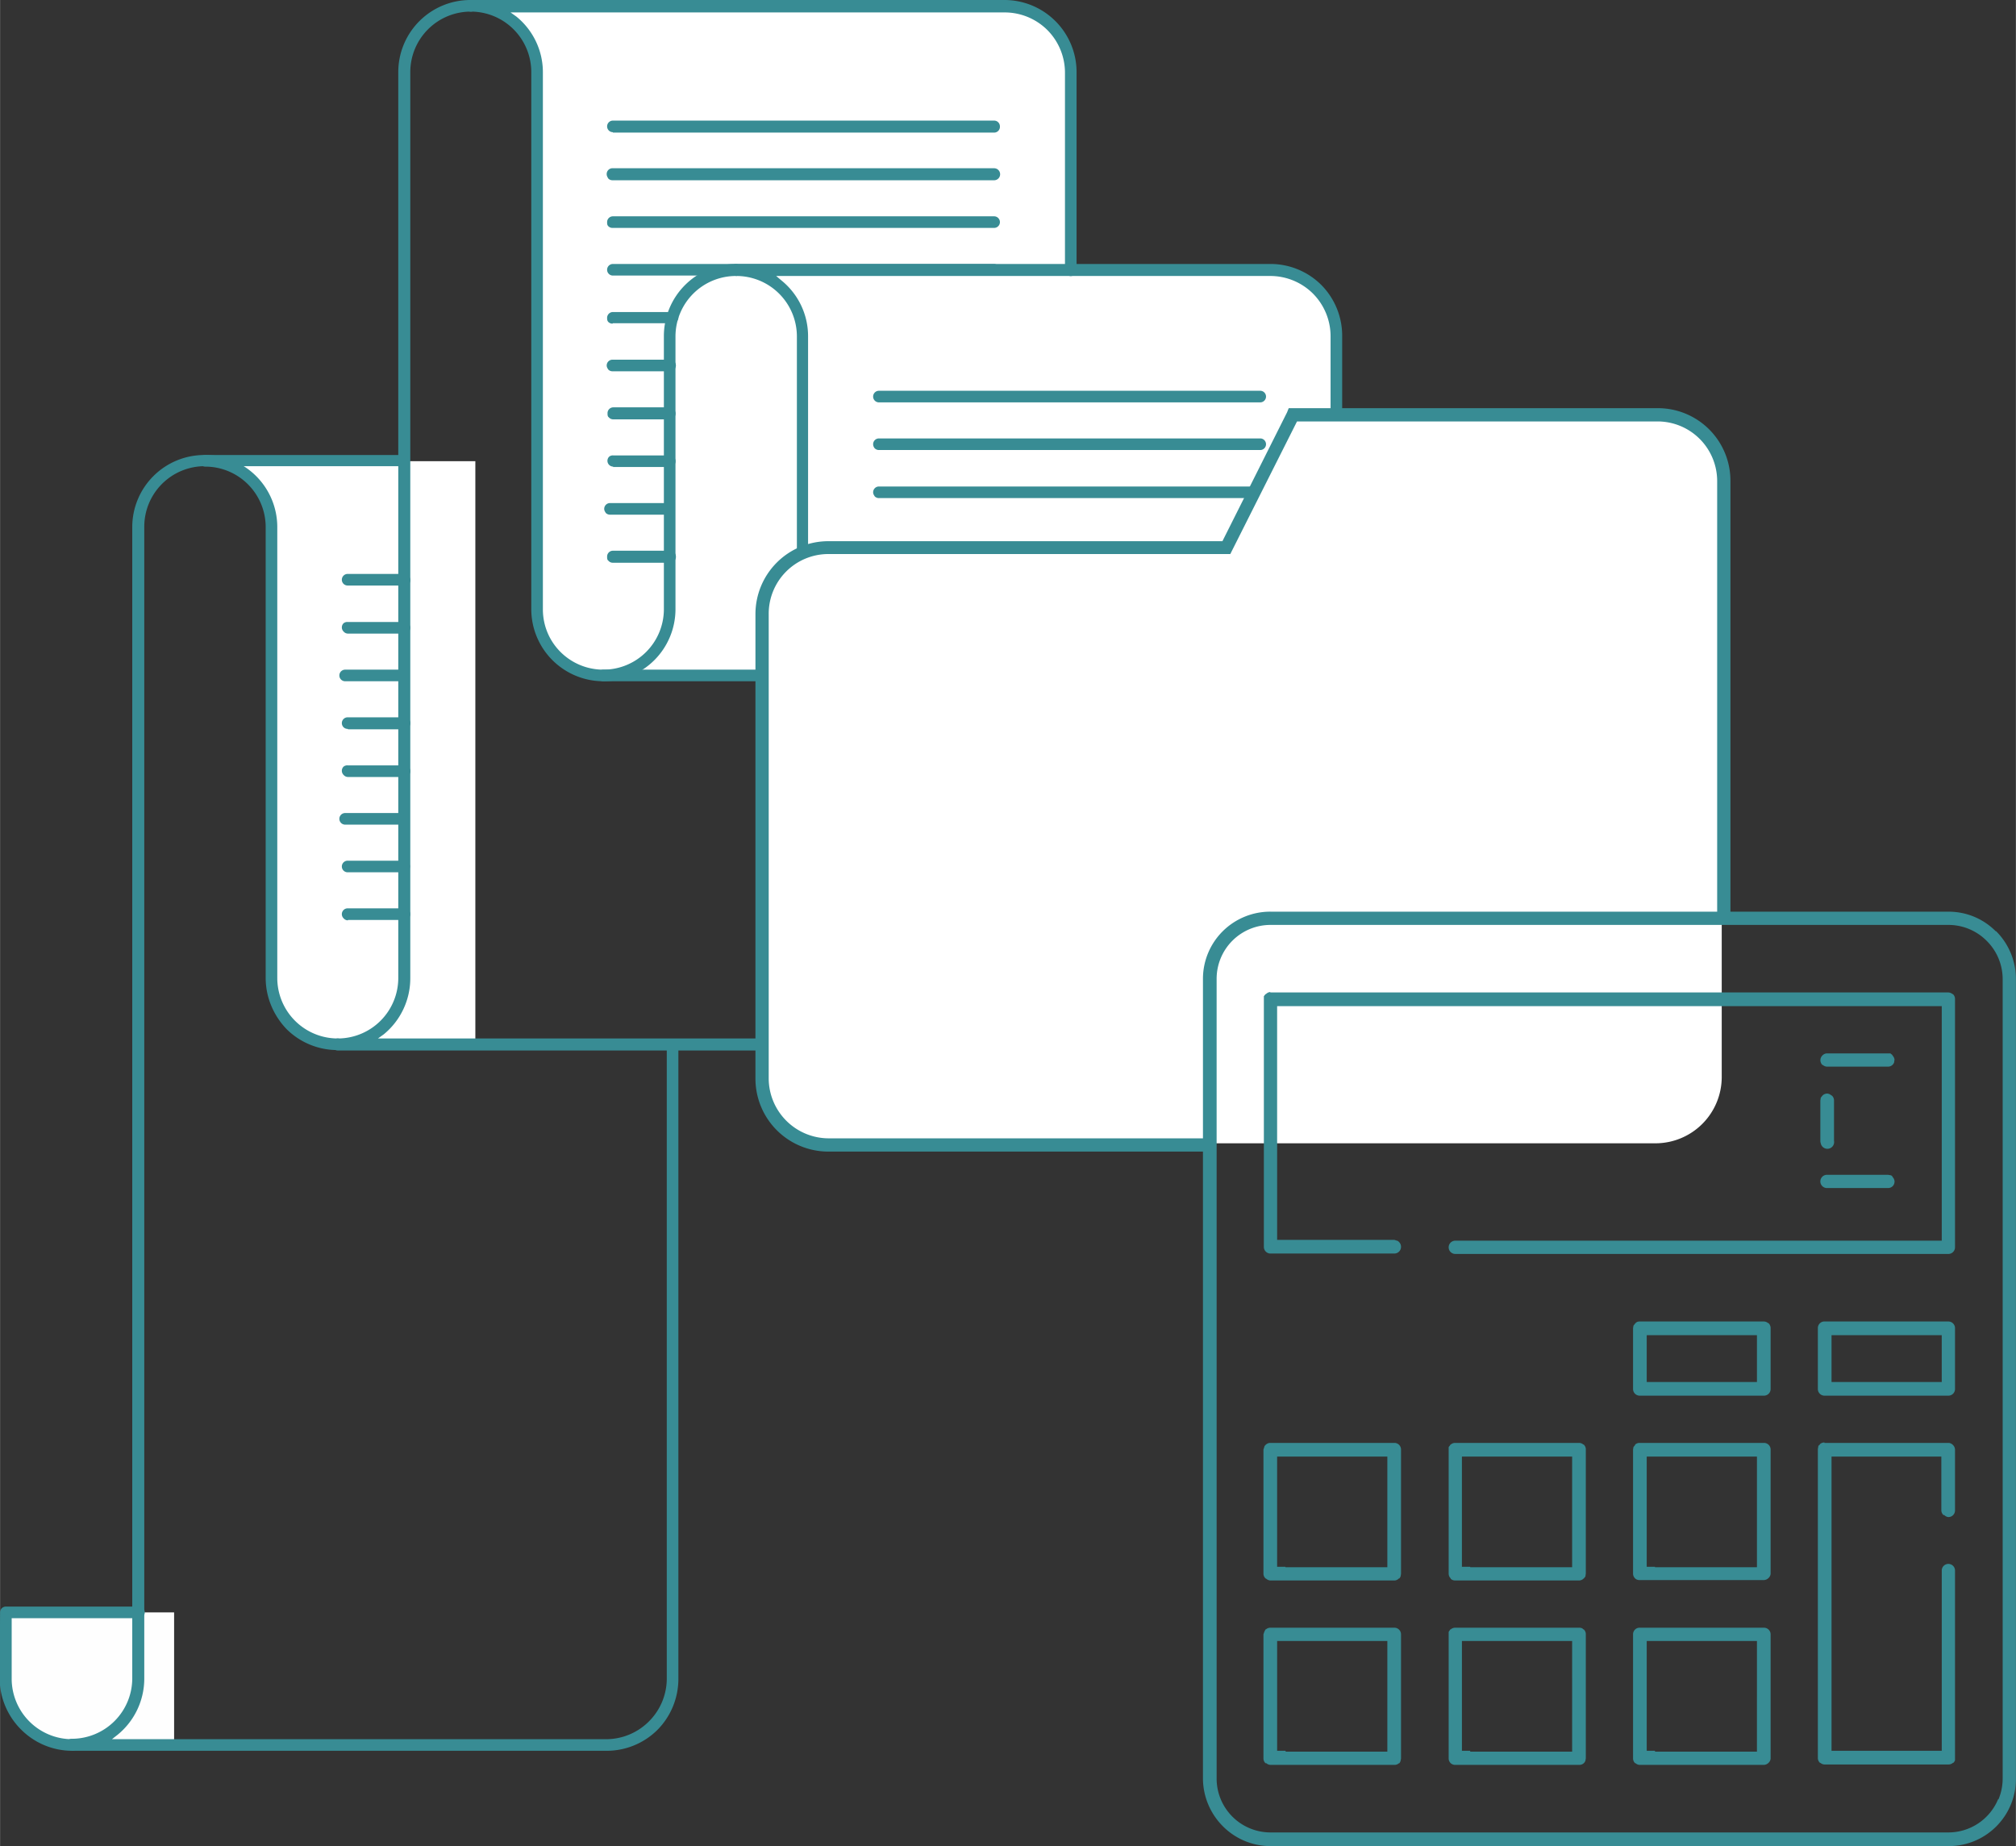 <svg xmlns="http://www.w3.org/2000/svg" width="167.189" height="153.087" shape-rendering="geometricPrecision" text-rendering="geometricPrecision" image-rendering="optimizeQuality" fill-rule="evenodd" clip-rule="evenodd" viewBox="0 0 4.865 4.455"><rect x="0" y="0" width="4.865" height="4.455" fill="#333333" stroke="none"/><path fill="#FEFEFE" d="M.014 3.89v.161c0 .089.072.16.16.16H.42v-.32H.014z"/><path fill="#fff" d="M.495 1.112a.16.16 0 0 1 .16.16V2.36c0 .089.072.16.16.16h.332V1.113H.495zM2.537.061a.16.16 0 0 0-.113-.047H1.136a.16.16 0 0 1 .16.16V1.47a.16.16 0 0 0 .16.16h1.128V.174a.16.16 0 0 0-.047-.113z"/><path fill="#fff" d="M3.178.698a.16.16 0 0 0-.113-.047H1.777a.16.16 0 0 1 .16.16v.522h1.288V.812a.16.16 0 0 0-.047-.114z"/><path fill="#388C94" d="M.051 4.174a.174.174 0 0 0 .123.051.014.014 0 0 0 .01-.024.014.014 0 0 0-.01-.004.146.146 0 0 1-.146-.146V3.905h.307a.014.014 0 0 0 .01-.024.014.014 0 0 0-.01-.004h-.32A.014.014 0 0 0 0 3.89l-.001.16c0 .048.02.092.051.123z"/><path fill="#388C94" d="M.174 4.225h1.289a.174.174 0 0 0 .123-.05.175.175 0 0 0 .051-.124v-1.53a.014.014 0 0 0-.024-.01.014.014 0 0 0-.004.01v1.53a.146.146 0 0 1-.043.103.146.146 0 0 1-.103.043H.27l.014-.011a.175.175 0 0 0 .064-.135v-2.78a.146.146 0 0 1 .146-.146h.48a.014.014 0 0 0 .01-.024.014.014 0 0 0-.01-.003h-.48a.174.174 0 0 0-.175.174V4.05a.146.146 0 0 1-.146.146.014.014 0 0 0-.014.014.014.014 0 0 0 .014.014z"/><path fill="#388C94" d="M.692 2.484a.174.174 0 0 0 .123.05.014.014 0 0 0 .014-.014.014.014 0 0 0-.014-.014.146.146 0 0 1-.146-.146V1.272a.174.174 0 0 0-.174-.174.014.014 0 1 0 0 .028.146.146 0 0 1 .146.146V2.36c0 .048.02.092.051.124zM.84 1.413h.136a.014.014 0 0 0 .01-.003.014.014 0 0 0 0-.02.014.014 0 0 0-.01-.005H.839a.014.014 0 0 0-.01.004.014.014 0 0 0 0 .02.014.014 0 0 0 .01.004zM.84 1.529h.136a.014.014 0 1 0 0-.028H.839a.014.014 0 0 0-.01.003.014.014 0 0 0 0 .02.014.014 0 0 0 .01.005zM.84 1.76h.136a.014.014 0 0 0 .01-.005l.004.005-.004-.005a.014.014 0 0 0 0-.02l.004-.004-.004.004a.014.014 0 0 0-.01-.004H.839a.014.014 0 0 0-.01.004.014.014 0 0 0 0 .02.014.014 0 0 0 .01.004zM.84 1.875h.136a.014.014 0 0 0 .01-.024.014.014 0 0 0-.01-.004H.839a.014.014 0 0 0-.01.003.014.014 0 0 0 0 .02.014.014 0 0 0 .01.005zM.84 2.105h.136a.014.014 0 0 0 .01-.023.014.014 0 0 0-.01-.005H.839a.014.014 0 0 0-.01.004.014.014 0 0 0 0 .02l-.004.005.004-.005a.014.014 0 0 0 .01.004zM.84 2.22h.136a.014.014 0 1 0 0-.028H.839a.014.014 0 0 0-.01.024.014.014 0 0 0 .01.005z"/><path fill="#388C94" d="M.815 2.535H1.83a.014.014 0 0 0 .01-.004.014.014 0 0 0 0-.02.014.014 0 0 0-.01-.005H.912l.014-.01A.175.175 0 0 0 .99 2.36V.174a.146.146 0 0 1 .146-.146.014.014 0 0 0 .01-.024.014.014 0 0 0-.01-.004.174.174 0 0 0-.175.174V2.36a.146.146 0 0 1-.146.146.014.014 0 1 0 0 .029z"/><path fill="#388C94" d="M1.456 1.644h.374a.014.014 0 0 0 .01-.024.014.014 0 0 0-.01-.004h-.374a.146.146 0 0 1-.132-.083.146.146 0 0 1-.014-.063V.174A.173.173 0 0 0 1.246.04L1.232.03h1.192a.146.146 0 0 1 .103.042.146.146 0 0 1 .043.103v.477c0 .004.002.008.004.01a.014.014 0 0 0 .024-.01V.174a.174.174 0 0 0-.051-.123A.174.174 0 0 0 2.424 0H1.136a.014.014 0 0 0-.014.014c0 .004.001.008.004.01a.014.014 0 0 0 .01.004.146.146 0 0 1 .146.146V1.47a.174.174 0 0 0 .174.174z"/><path fill="#388C94" d="M1.479.32h.92a.014.014 0 0 0 .014-.015.014.014 0 0 0-.014-.014h-.92a.014.014 0 0 0-.014.014.014.014 0 0 0 .014.014zM1.479.435h.92a.014.014 0 1 0 0-.029h-.92a.014.014 0 0 0-.015.015c0 .003.002.007.004.01a.014.014 0 0 0 .01.004zM1.479.55h.92a.014.014 0 0 0 .014-.014.014.014 0 0 0-.014-.014h-.92a.014.014 0 0 0-.014.014c0 .004 0 .007.003.01a.014.014 0 0 0 .01.004zM1.479.665h.92a.014.014 0 0 0 .01-.003.014.014 0 0 0 0-.02.014.014 0 0 0-.01-.005h-.92a.014.014 0 0 0-.014.014.014.014 0 0 0 .014.014zM1.479.78h.144a.014.014 0 0 0 .014-.013.014.014 0 0 0-.014-.014h-.144a.014.014 0 0 0-.014.014c0 .003 0 .007.003.01a.014.014 0 0 0 .01.004zM1.479.896h.137a.014.014 0 0 0 .015-.014.014.014 0 0 0-.004-.01.014.014 0 0 0-.01-.004h-.138a.014.014 0 0 0-.015.014c0 .004.002.007.004.01a.014.014 0 0 0 .01.004zM1.479 1.012h.137a.014.014 0 0 0 .01-.024.014.014 0 0 0-.01-.005H1.48a.014.014 0 0 0-.014.014c0 .004 0 .008.003.01a.014.014 0 0 0 .01.005zM1.479 1.127h.137a.014.014 0 0 0 .01-.024.014.014 0 0 0-.01-.004H1.48a.014.014 0 0 0-.01.003.014.014 0 0 0 .01.024zM1.479 1.358h.137a.014.014 0 0 0 .015-.015.014.014 0 0 0-.004-.01.014.014 0 0 0-.01-.004h-.138a.014.014 0 0 0-.014.014c0 .004 0 .008.003.01a.014.014 0 0 0 .01.005z"/><path fill="#388C94" d="M1.446 1.64a.014.014 0 0 0 .01.004.174.174 0 0 0 .174-.174V.812a.146.146 0 0 1 .146-.146.014.014 0 0 0 .01-.024.014.014 0 0 0-.01-.005.174.174 0 0 0-.174.174v.659a.146.146 0 0 1-.146.146.014.014 0 0 0-.01.024z"/><path fill="#388C94" d="M3.205 1.319H1.95V.812a.173.173 0 0 0-.064-.135L1.873.666h1.192a.146.146 0 0 1 .103.042.146.146 0 0 1 .043.104v.507h-.006zm-1.268.028h1.288a.014.014 0 0 0 .014-.014V.812a.174.174 0 0 0-.05-.124.174.174 0 0 0-.123-.051h-1.29a.014.014 0 0 0-.013.014c0 .004.001.008.004.01a.014.014 0 0 0 .01.005.146.146 0 0 1 .146.146v.521c0 .004.001.007.004.01a.014.014 0 0 0 .01.004z"/><path fill="#388C94" d="M2.121.971h.92a.014.014 0 0 0 .01-.024.014.014 0 0 0-.01-.004h-.92a.014.014 0 1 0 0 .028zM2.121 1.086h.92a.014.014 0 0 0 .01-.024.014.014 0 0 0-.01-.004h-.92a.014.014 0 0 0-.014.014c0 .004.002.008.004.01a.014.014 0 0 0 .01.004zM2.121 1.202h.92a.014.014 0 0 0 .01-.024.014.014 0 0 0-.01-.004h-.92a.014.014 0 0 0-.014.014c0 .004.002.007.004.01a.014.014 0 0 0 .01.004zM.833 1.644H.97a.014.014 0 0 0 .014-.014.014.014 0 0 0-.014-.014H.833a.014.014 0 0 0-.01.004.014.014 0 0 0 0 .02.014.014 0 0 0 .01.004zM.833 1.99H.97a.014.014 0 0 0 .014-.014.014.014 0 0 0-.014-.014H.833a.014.014 0 0 0-.01.004.014.014 0 0 0 0 .02.014.014 0 0 0 .01.004zM1.472 1.242h.138a.014.014 0 0 0 .014-.014.014.014 0 0 0-.004-.01.014.014 0 0 0-.01-.004h-.138a.014.014 0 0 0-.014.014c0 .004.002.007.004.01a.014.014 0 0 0 .01.004z"/><path fill="#fff" d="M2.003 1.324h.956l.16-.318h.876a.16.16 0 0 1 .16.16v1.433a.16.16 0 0 1-.16.16H2.003a.16.16 0 0 1-.159-.16V1.484a.16.16 0 0 1 .159-.16z"/><path fill="#388C94" fill-rule="nonzero" d="M1.998 1.306h.952l.156-.311.004-.01H4a.175.175 0 0 1 .176.177v1.046h-.032V1.162A.144.144 0 0 0 4 1.017h-.87l-.157.312-.004.008h-.97a.144.144 0 0 0-.144.145v1.12a.145.145 0 0 0 .143.145h.92v.032h-.92a.176.176 0 0 1-.175-.176V1.482a.176.176 0 0 1 .175-.176z"/><path fill="#388C94" d="M3.957 3.928h.3a.016.016 0 0 1 .016.016v.3a.016.016 0 0 1-.005.01.017.017 0 0 1-.011.005h-.3a.016.016 0 0 1-.01-.004h-.001a.016.016 0 0 1-.005-.011v-.3a.016.016 0 0 1 .01-.015.016.016 0 0 1 .006-.001zm.437-1.169a.017.017 0 0 1-.001-.006v-.097l.001-.007.004-.005a.016.016 0 0 1 .011-.005c.004 0 .008.002.01.004l.002.001a.016.016 0 0 1 .005.011v.098a.016.016 0 0 1-.032.006zm.162.108h-.147a.016.016 0 0 1 0-.032h.147l.006.001c.002 0 .004.002.005.003v.001a.017.017 0 0 1 .005.01.016.016 0 0 1-.004.012.016.016 0 0 1-.011.005zm0-.293h-.147a.016.016 0 0 1-.01-.004h-.001a.016.016 0 0 1 0-.023.016.016 0 0 1 .011-.005h.153l.005.004v.001a.017.017 0 0 1 .005.01l-.001.007a.016.016 0 0 1-.009.009.017.017 0 0 1-.006.001zm-1.49-.179h1.636a.016.016 0 0 1 .01.004h.001a.016.016 0 0 1 .005.011v.6a.016.016 0 0 1-.016.016h-1.19a.016.016 0 1 1 0-.032h1.174V2.428H3.082V2.992H3.365l.006.002c.002 0 .004.002.005.003a.016.016 0 0 1 .005.012.016.016 0 0 1-.016.016h-.3a.016.016 0 0 1-.015-.016V2.41v-.006l.004-.005h.001a.016.016 0 0 1 .01-.005zm1.337 1.087h.3a.016.016 0 0 1 .01.005.016.016 0 0 1 .005.011v.147a.016.016 0 0 1-.016.016.016.016 0 0 1-.01-.005H4.69a.016.016 0 0 1-.005-.011v-.13H4.42V4.225h.266v-.435a.016.016 0 1 1 .032 0v.458a.016.016 0 0 1-.004.006h-.001a.016.016 0 0 1-.01.004h-.3a.016.016 0 0 1-.01-.004h-.001a.016.016 0 0 1-.005-.011v-.746l.001-.006c0-.002.002-.004.004-.005v-.001a.016.016 0 0 1 .011-.004zM3.066 2.2h1.636c.045 0 .085.018.114.047h.001a.163.163 0 0 1 .048.115v1.93a.162.162 0 0 1-.163.163H3.066a.162.162 0 0 1-.115-.048.164.164 0 0 1-.048-.115v-1.93a.162.162 0 0 1 .048-.115.163.163 0 0 1 .115-.047zm1.757 2.142a.13.13 0 0 0 .01-.05v-1.93a.13.13 0 0 0-.039-.092.13.13 0 0 0-.092-.038H3.066a.13.13 0 0 0-.13.13v1.93a.13.13 0 0 0 .13.13h1.636a.13.13 0 0 0 .12-.08zm-.866-1.153h.3a.016.016 0 0 1 .01.004h.001a.017.017 0 0 1 .005.011v.148a.016.016 0 0 1-.016.016h-.3a.016.016 0 0 1-.016-.016v-.147l.001-.006.004-.005a.016.016 0 0 1 .005-.004.017.017 0 0 1 .006-.001zm.037.146h.246v-.113h-.266v.113h.02zm-.928.147h.3a.016.016 0 0 1 .015.016v.3l-.001.006a.016.016 0 0 1-.003.005h-.001a.016.016 0 0 1-.01.005h-.3a.016.016 0 0 1-.01-.004l-.002-.001a.016.016 0 0 1-.005-.011v-.3l.002-.006c0-.002.002-.004.003-.005l.001-.001a.016.016 0 0 1 .01-.004zm.036.3h.246v-.267h-.266v.266h.02zm.855-.3h.3a.016.016 0 0 1 .016.016v.3a.016.016 0 0 1-.005.01.017.017 0 0 1-.011.005h-.3a.016.016 0 0 1-.01-.003l-.001-.001a.016.016 0 0 1-.005-.011v-.3l.001-.006.004-.005v-.001a.016.016 0 0 1 .011-.004zm.037.3h.246v-.267h-.266v.266h.02zm.41-.593h.298a.016.016 0 0 1 .016.016v.147a.016.016 0 0 1-.016.016h-.299a.016.016 0 0 1-.016-.016v-.147a.016.016 0 0 1 .01-.015.016.016 0 0 1 .006-.001zm.036.146h.246v-.113H4.42v.113h.02zm-1.374.593h.3a.016.016 0 0 1 .015.016v.3l-.001.005a.016.016 0 0 1-.003.006h-.001a.016.016 0 0 1-.01.004h-.3a.016.016 0 0 1-.01-.004h-.002a.016.016 0 0 1-.005-.011v-.3l.002-.006.003-.006h.001a.016.016 0 0 1 .01-.004zm.037.299h.245V3.96h-.266v.265h.02zm.409-.745h.299c.004 0 .008.002.01.004h.001a.016.016 0 0 1 .005.011v.3l-.001.007a.016.016 0 0 1-.004.005.016.016 0 0 1-.011.005h-.3a.016.016 0 0 1-.01-.004v-.001a.016.016 0 0 1-.005-.011v-.3-.006l.004-.005v-.001h.001a.016.016 0 0 1 .01-.004zm.036.3h.246v-.267h-.266v.266h.02zm-.036.146h.299c.004 0 .008.001.01.004h.001a.016.016 0 0 1 .005.011v.3l-.001.006a.016.016 0 0 1-.004.006.016.016 0 0 1-.011.004h-.3a.016.016 0 0 1-.01-.004.016.016 0 0 1-.005-.011v-.3-.006l.004-.006h.001a.016.016 0 0 1 .01-.004zm.036.299h.246V3.96h-.266v.265h.02zm.446 0h.246V3.96h-.266v.265h.02z"/></svg>